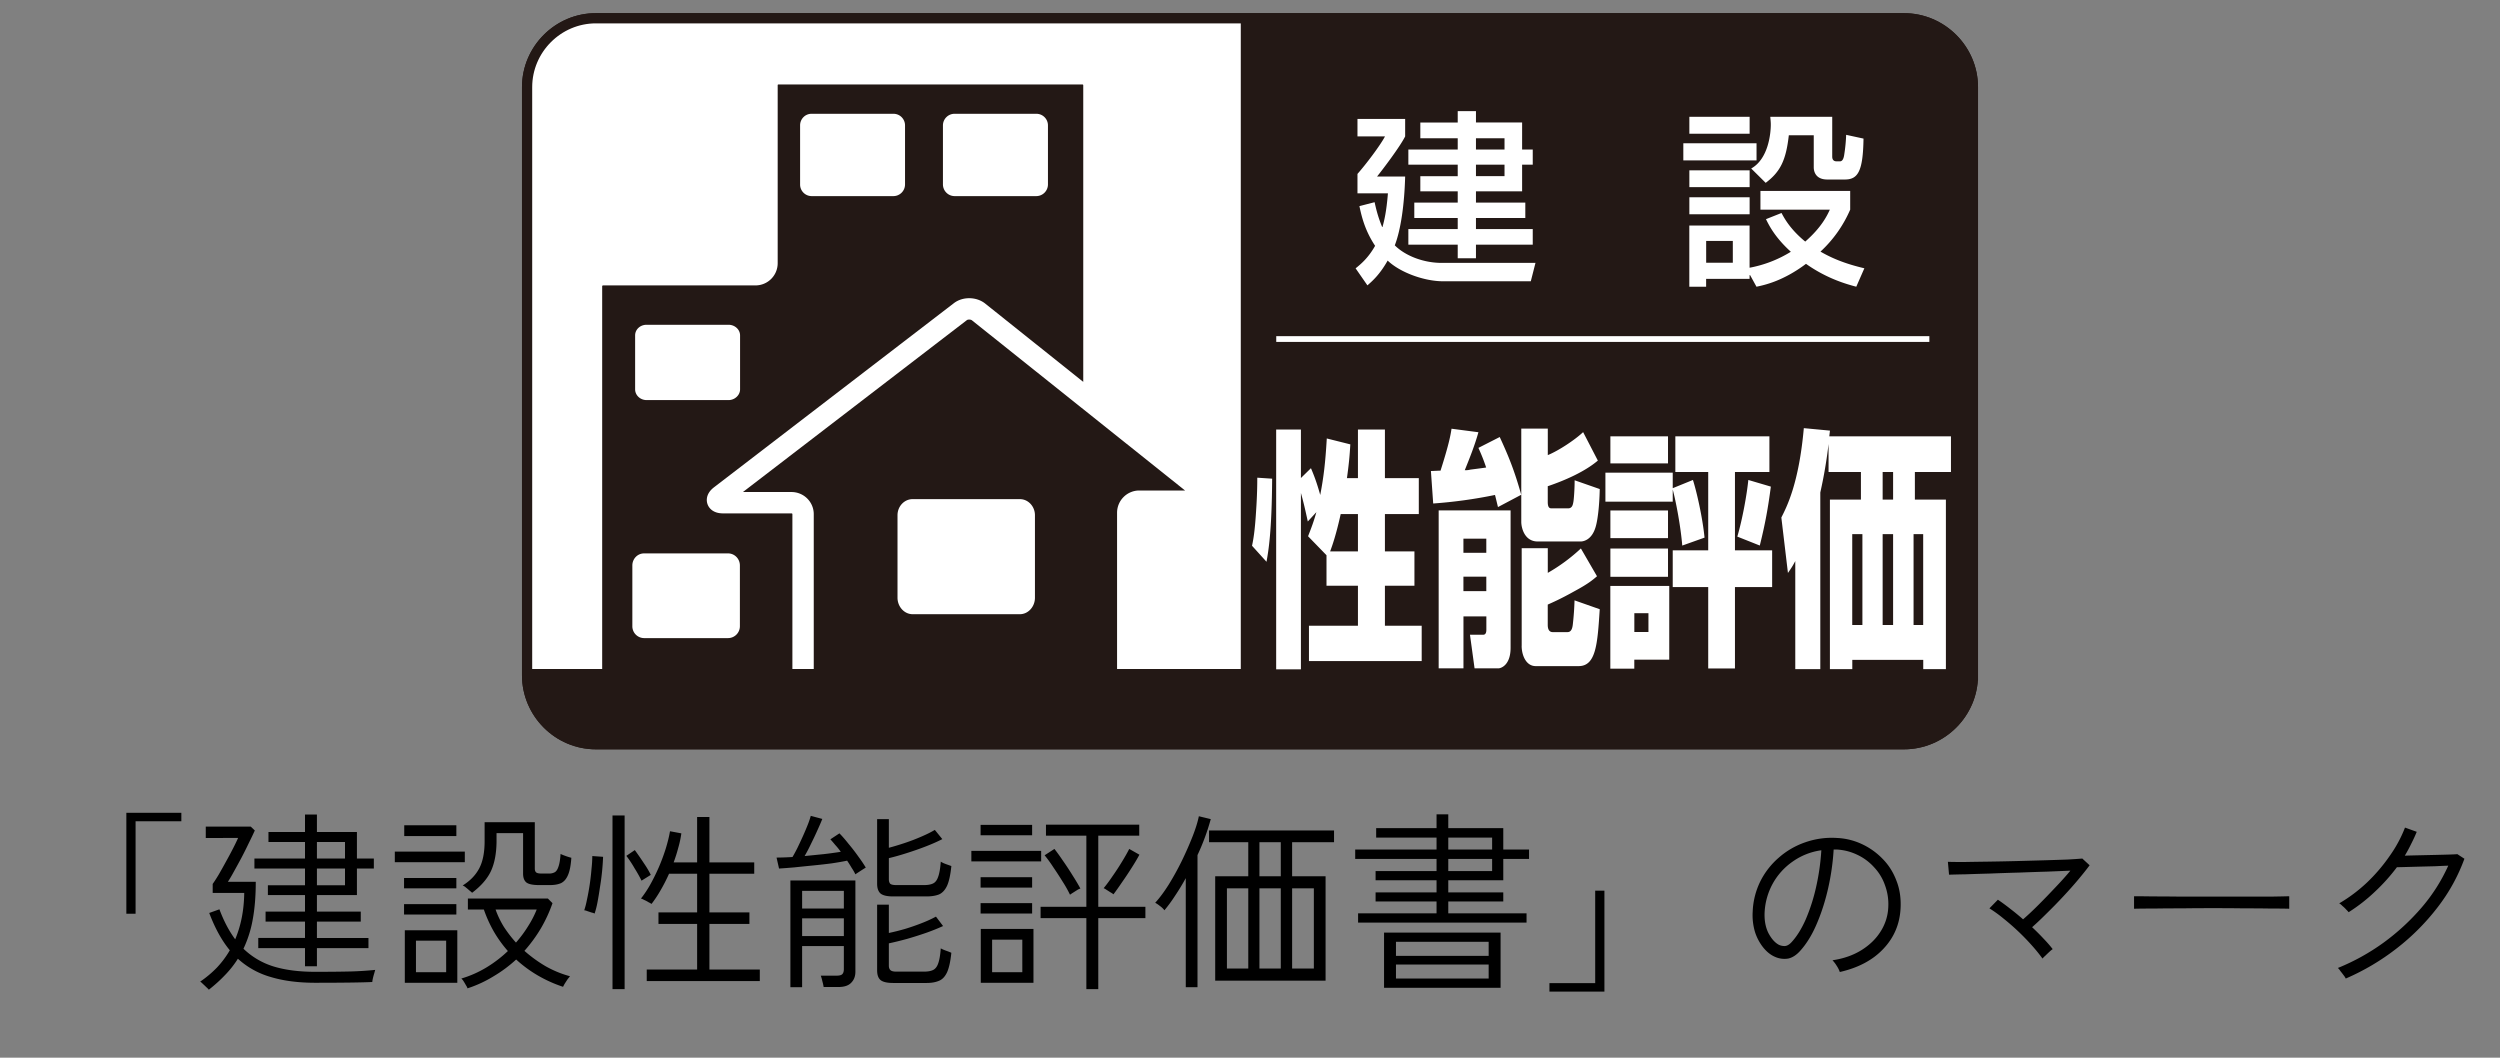 <svg width="182" height="77" viewBox="0 0 182 77" fill="none" xmlns="http://www.w3.org/2000/svg"><rect x="0" y="0" width="182" height="77" fill="#808080" stroke="none"/><g clip-path="url(#clip0_111_3081)"><path d="M143.628 49.159c0 2.761-2.261 5.02-5.023 5.02H43.378c-2.748 0-5.006-2.259-5.006-5.02V6.342c0-2.752 2.258-5.013 5.006-5.013h95.227c2.762 0 5.023 2.261 5.023 5.013v42.817z" stroke="#231815" stroke-width=".744"/><path d="M143.628 49.159c0 2.761-2.261 5.02-5.023 5.02H43.378c-2.748 0-5.006-2.259-5.006-5.02V6.342c0-2.752 2.258-5.013 5.006-5.013h95.227c2.762 0 5.023 2.261 5.023 5.013v42.817z" fill="#fff"/><path d="M143.628 49.159c0 2.761-2.261 5.02-5.023 5.02H43.378c-2.748 0-5.006-2.259-5.006-5.02V6.342c0-2.752 2.258-5.013 5.006-5.013h95.227c2.762 0 5.023 2.261 5.023 5.013v42.817z" stroke="#231815" stroke-width=".744"/><path d="M138.605 1.329H90.329v52.85h48.276c2.762 0 5.023-2.259 5.023-5.02V6.342c0-2.752-2.261-5.013-5.023-5.013z" fill="#231815"/><path d="M91.53 34.776c0 .477-.007 1.258-.088 2.447-.092 1.511-.207 2.09-.294 2.509l1.054 1.166c.142-.805.385-2.164.41-6.05l-1.083-.072zm5.036 7.866h2.292v2.91h-3.566v2.576h8.207v-2.576h-2.677v-2.91h2.149v-2.498h-2.149v-2.721h2.467V34.81h-2.467v-3.542h-1.964v3.542h-.801c.131-.946.196-1.562.246-2.46l-1.713-.43c-.105 1.812-.234 2.846-.477 4.114-.287-1.035-.51-1.552-.676-1.95l-.73.716v-3.532h-1.802v17.458h1.802V35.888c.176.632.29 1.099.5 2.076l.625-.68c-.202.72-.358 1.12-.605 1.755l1.342 1.382v2.224h-.003v-.003zm.267-2.498c.162-.443.426-1.17.77-2.721h1.255v2.721h-2.025zm13.912-4.128c-.496-1.76-.905-2.771-1.565-4.201l-1.551.79c.236.535.351.805.564 1.43-.175.03-.997.132-1.162.156-.173.04-.234.04-.396.04.365-.905.73-1.815.994-2.765l-1.957-.256c-.068.44-.166 1.064-.801 3.052-.112 0-.602.027-.7.027l.166 2.366a34.452 34.452 0 004.499-.622c.087.338.121.49.216.882l1.69-.895h.003v-.004zm.031 11.003c0 .659.307 1.474 1.024 1.474h3.127c1.271 0 1.372-1.636 1.534-4.141l-1.835-.646a20.299 20.299 0 01-.118 1.69c-.027.278-.085.622-.396.622h-1.071c-.295 0-.365-.27-.365-.524v-1.48c.31-.139.922-.399 1.98-.994.984-.53 1.305-.811 1.606-1.068l-1.173-2.025a12.867 12.867 0 01-2.41 1.778v-1.798h-1.9v7.109h-.003v.003zm-.027-15.816V38c0 .368.203 1.42 1.196 1.42h3.127c.24 0 .815-.143 1.082-1.032.155-.486.284-1.558.307-2.785l-1.828-.639c0 .663-.054 1.362-.088 1.555-.037.206-.078.49-.392.49h-1.167c-.141 0-.31 0-.31-.466v-1.146c1.196-.403 2.677-1.041 3.647-1.866l-1.072-2.072c-.622.588-1.828 1.372-2.572 1.673v-1.93h-1.93zm-2.546 10.78v1.05h-1.666v-1.05h1.666zm-3.468 6.672h1.805v-3.78h1.667v.964c0 .125-.014.369-.227.369h-.966l.334 2.447h1.744c.142 0 .879-.193.879-1.498V37.155h-5.236v11.5zm3.468-9.441v1.03h-1.666v-1.03h1.666zm9.033 2.776h4.195v-2.056h-4.195v2.055zm0-2.813h4.195v-2.015h-4.195v2.015zm6.855-.04c-.149-1.498-.575-3.347-.845-4.196l-1.471.599v-1.13h-4.901v2.113h4.901v-.889c.25.94.585 2.742.693 4.084l1.623-.579v-.003zm-6.855 9.541h1.741v-.655h2.545v-5.365h-4.29v6.024l.004-.004zm10.042-13.737c-.101 1.035-.429 2.863-.801 4.124l1.636.65c.406-1.634.605-2.763.805-4.29l-1.64-.484zm-10.042-1.206h4.195v-1.968h-4.195v1.968zm4.729.625h2.393v5.706h-2.583v2.673h2.583v5.926h1.947V42.74h2.707v-2.674h-2.707V34.36h2.508v-2.596h-6.848v2.596zm-1.958 10.282v1.366h-1.027v-1.366h1.027zm20.001-5.756v6.612h-.7v-6.611h.7zm-4.425 0v6.612h-.74v-6.611h.74zm2.235 0v6.612h-.761v-6.611h.761zm-7.122 9.827h1.822V35.854a34.03 34.03 0 00.601-3.529v2.035h2.356v2.012h-2.258v12.34h1.63v-.675h5.165v.676h1.649V36.372h-2.258V34.36h2.627v-2.596h-8.857l.048-.415-1.903-.18c-.359 4.03-1.237 5.713-1.636 6.507l.48 4.036c.297-.429.358-.537.534-.865v7.866zm7.122-14.353v2.012h-.761V34.36h.761z" fill="#fff"/><path d="M79.638 29.59V6.206a.835.835 0 00-.839-.835H56.673a.83.83 0 00-.835.835v12.953c0 .47-.376.842-.842.842H43.9a.844.844 0 00-.839.835v28.917H82.1V37.328c0-.46.375-.842.838-.842h4.719c.453 0 .54-.237.179-.524L71.238 22.708c-.362-.287-.963-.294-1.318-.023L52.46 36.087c-.364.274-.28.51.177.51h4.982c.47 0 .845.376.845.832v11.946" fill="#231815"/><path d="M79.638 29.59V6.206a.835.835 0 00-.839-.835H56.673a.83.83 0 00-.835.835v12.953c0 .47-.376.842-.842.842H43.9a.844.844 0 00-.839.835v28.917H82.1V37.328c0-.46.375-.842.838-.842h4.719c.453 0 .54-.237.179-.524L71.238 22.708c-.362-.287-.963-.294-1.318-.023L52.46 36.087c-.364.274-.28.51.177.51h4.982c.47 0 .845.376.845.832v11.946" stroke="#fff" stroke-width="1.555"/><path d="M98.966 15.011c.145.666.368 1.721 1.142 2.884-.493.879-1.038 1.332-1.42 1.64l.86 1.24c.32-.284.878-.747 1.473-1.805.889.855 2.647 1.507 4.039 1.507h6.382l.341-1.338h-6.824c-1.379 0-2.694-.548-3.418-1.278.436-1.129.7-2.964.754-5.01h-2.045c.355-.439 1.653-2.14 2.045-2.92V8.657h-3.471V9.93h2.004c-.368.693-1.406 2.055-2.004 2.731v1.413h2.217c-.111 1.352-.264 1.968-.395 2.45h-.027c-.325-.797-.447-1.355-.548-1.804l-1.112.287h.007v.004zm10.563-4.945v.822h-2.079v-.822h2.079zm-3.407-1.974v.828H103.4v1.146h2.722v.822h-3.594v1.102h3.594v.835H103.4v1.105h2.722v.821h-3.161v1.12h3.161v.807h-3.594v1.132h3.594v.994h1.328v-.994h4.134v-1.132h-4.134v-.808h3.593v-1.119h-3.593v-.821h3.36v-1.94h.774v-1.102h-.774V8.917h-3.36v-.828h-1.328v.003zm3.407 3.898v.835h-2.079v-.835h2.079zm13.456 1.633h4.388v-1.224h-4.388v1.224zm-.439-1.947h5.33v-1.244h-5.33v1.243zm.439 3.924h4.388v-1.24h-4.388v1.24zm5.557-2.288c1.055-.798 1.478-1.62 1.684-3.465h1.815v2.342c0 .149.037.88.987.88h1.278c.953 0 1.321-.592 1.358-2.979l-1.264-.274a11.94 11.94 0 01-.138 1.43c-.051.372-.166.5-.315.5h-.243c-.27 0-.318-.196-.318-.348V8.501h-4.509c.01.163.037.332.037.568 0 .636-.172 2.498-1.426 3.198l1.051 1.041.003.004zm-5.557-3.577h4.388v-1.23h-4.388v1.23zm4.888 11.138c.595-.122 1.954-.422 3.603-1.666 1.501 1.064 2.924 1.473 3.661 1.666l.588-1.342c-1.48-.348-2.406-.76-3.194-1.213a9.033 9.033 0 002.163-3.056V13.9h-6.534v1.362h5.054c-.196.426-.598 1.281-1.792 2.325-1.085-.889-1.517-1.683-1.727-2.082l-1.132.45c.179.355.595 1.274 1.811 2.373a8.748 8.748 0 01-3.005 1.163v-3.073h-4.387v4.458h1.224v-.574h3.163v-.274h.038l.466.848v-.003zm-1.724-3.333v1.585h-1.94V17.54h1.94zm-60.263-4.111a.849.849 0 01-.838.848h-5.973a.843.843 0 01-.828-.848v-4.3c0-.47.372-.845.828-.845h5.973c.46 0 .838.375.838.845v4.3zm10.405 0a.852.852 0 01-.841.848h-5.963a.854.854 0 01-.841-.848v-4.3c0-.47.385-.845.841-.845h5.963c.46 0 .841.375.841.845v4.3zM53.877 28.346c0 .422-.386.78-.835.78h-5.973c-.463 0-.832-.358-.832-.78v-3.928c0-.433.369-.774.832-.774h5.973c.446 0 .835.341.835.774v3.928zm-.013 17.236a.865.865 0 01-.859.872h-6.118a.861.861 0 01-.852-.872v-4.414c0-.49.382-.88.852-.88h6.118c.47 0 .859.39.859.88v4.414zm21.48-2.065c0 .65-.49 1.197-1.095 1.197h-7.812c-.605 0-1.098-.548-1.098-1.197v-6.01c0-.642.493-1.17 1.098-1.17h7.812c.605 0 1.095.531 1.095 1.17v6.01z" fill="#fff"/><path d="M91.617 54.178H43.378c-2.748 0-5.006-2.258-5.006-5.02v-.456h53.245v5.476z" fill="#231815"/><path d="M92.911 24.682h47.546" stroke="#fff" stroke-width=".419"/></g><path d="M9.198 66.52v-7.35h4.004v.616H9.87v6.734h-.672zm13.006 3.822v-1.316h-3.402v-.742h3.402v-1.19h-2.87v-.728h2.87v-1.204h-2.702v-.714h2.702V63.23h-3.682v-.728h3.682v-1.204h-2.66v-.728h2.66v-1.274h.868v1.274h2.912v1.932h1.232v.728h-1.232v1.932h-2.912v1.204h3.192v.728h-3.192v1.19h3.752v.742h-3.752v1.316h-.868zm-7 1.708a1.592 1.592 0 00-.182-.182 6.997 6.997 0 00-.266-.252.909.909 0 00-.182-.154c.439-.299.84-.635 1.204-1.008a6.78 6.78 0 00.952-1.274c-.579-.7-1.078-1.605-1.498-2.716l.742-.266c.317.85.7 1.577 1.148 2.184a8.083 8.083 0 00.476-1.568c.112-.56.173-1.162.182-1.806h-2.296v-.658c.121-.168.266-.392.434-.672.168-.29.34-.597.518-.924.187-.336.36-.658.518-.966.159-.308.285-.57.378-.784H14.98v-.826h3.276l.294.28c-.112.252-.257.555-.434.91a29.7 29.7 0 01-.546 1.092c-.196.364-.383.705-.56 1.022a9.89 9.89 0 01-.42.714h2.03c0 1.045-.075 1.965-.224 2.758a8.387 8.387 0 01-.672 2.114 5.477 5.477 0 002.184 1.288c.85.261 1.862.392 3.038.392 1.055 0 1.941-.01 2.66-.028a24.308 24.308 0 001.708-.112l-.07.252c-.037.121-.07.243-.098.364-.028.13-.042.22-.042.266-.373.019-.933.033-1.68.042-.737.01-1.563.014-2.478.014-1.232 0-2.31-.14-3.234-.42a5.972 5.972 0 01-2.394-1.33c-.27.43-.583.826-.938 1.19-.345.364-.737.719-1.176 1.064zm7.868-7.602h2.044V63.23h-2.044v1.218zm0-1.946h2.044v-1.204h-2.044v1.204zm10.962 9.45a.798.798 0 00-.112-.224 5.33 5.33 0 00-.182-.308.873.873 0 00-.154-.182 7.895 7.895 0 001.834-.812 9.113 9.113 0 001.554-1.19 8.911 8.911 0 01-1.036-1.442 9.58 9.58 0 01-.714-1.582h-1.162v-.798h5.824l.336.336c-.224.644-.509 1.26-.854 1.848-.345.579-.742 1.12-1.19 1.624a9.82 9.82 0 001.568 1.134c.57.317 1.153.555 1.75.714a7.907 7.907 0 01-.168.21c-.075.112-.145.22-.21.322a2.164 2.164 0 00-.126.238A9.661 9.661 0 0139.13 71a9.173 9.173 0 01-1.554-1.148 9.701 9.701 0 01-1.638 1.218 8.859 8.859 0 01-1.904.882zm-4.564-.406v-3.822h3.822v3.822H29.47zm4.9-6.552a2.658 2.658 0 00-.196-.168 6.729 6.729 0 00-.266-.224.82.82 0 00-.224-.14c.541-.336.943-.751 1.204-1.246s.392-1.153.392-1.974v-1.386h3.654v3.374c0 .13.033.224.098.28.065.056.196.084.392.084h.546a.823.823 0 00.42-.098c.112-.065.2-.2.266-.406.075-.205.126-.513.154-.924.093.047.22.098.378.154.159.056.294.098.406.126-.037.56-.121.985-.252 1.274-.121.28-.29.471-.504.574-.215.093-.485.14-.812.14h-.77c-.448 0-.756-.06-.924-.182-.168-.13-.252-.35-.252-.658v-2.94h-1.932v.63c-.01.85-.145 1.559-.406 2.128-.261.56-.719 1.087-1.372 1.582zm-4.088 5.782h2.198V68.48h-2.198v2.296zm7.28-2.156c.336-.383.63-.78.882-1.19a7.23 7.23 0 00.63-1.218h-2.996c.15.43.35.85.602 1.26.261.401.555.784.882 1.148zm-8.82-5.852v-.77h5.096v.77h-5.096zm.686-1.904v-.784h3.794v.784h-3.794zm-.014 5.712v-.756h3.808v.756h-3.808zm0-1.904v-.756h3.808v.756h-3.808zm17.668 6.748v-.84h3.668v-3.318h-2.814v-.84h2.814v-2.814h-2.044c-.187.42-.392.821-.616 1.204a8.747 8.747 0 01-.658.994 1.71 1.71 0 00-.224-.126 2.119 2.119 0 00-.322-.168.939.939 0 00-.224-.098 7.86 7.86 0 00.672-1.008c.224-.401.434-.826.63-1.274.196-.457.364-.91.504-1.358.14-.457.243-.877.308-1.26l.826.154a7.284 7.284 0 01-.224 1.05c-.093.355-.205.71-.336 1.064h1.708v-3.304h.896v3.304h3.262v.826h-3.262v2.814h2.912v.84h-2.912v3.318h3.668v.84h-8.232zm-2.492.588V59.366h.882v12.642h-.882zm-1.302-5.502a.852.852 0 00-.21-.07l-.336-.112a.773.773 0 00-.21-.056c.075-.215.145-.49.21-.826.075-.345.14-.71.196-1.092.056-.392.098-.765.126-1.12a8.9 8.9 0 00.056-.91l.784.056a17.263 17.263 0 01-.224 2.198c-.056.392-.117.76-.182 1.106a6.152 6.152 0 01-.21.826zm3.416-2.394a9.8 9.8 0 00-.504-.896 8.092 8.092 0 00-.602-.91l.616-.42c.224.308.443.625.658.952.224.327.392.611.504.854l-.672.42zm10.836 7.756v-7.77h4.732v6.65c0 .327-.103.593-.308.798-.196.205-.504.308-.924.308h-1.078a3.85 3.85 0 00-.098-.434 2.657 2.657 0 00-.112-.392H60.9c.196 0 .331-.033.406-.098.084-.075.126-.2.126-.378v-1.68h-3.038v2.996h-.854zm7.476-.308c-.43 0-.733-.07-.91-.21-.168-.14-.252-.378-.252-.714v-4.774h.854v2.058c.364-.075.756-.173 1.176-.294.43-.13.845-.275 1.246-.434a8.882 8.882 0 001.008-.462l.518.686a15.6 15.6 0 01-1.218.49c-.457.159-.929.308-1.414.448-.476.13-.915.238-1.316.322V70.3c0 .14.037.247.112.322.075.075.215.112.42.112h2.03c.27 0 .485-.037.644-.112.168-.075.294-.229.378-.462.093-.243.159-.616.196-1.12.093.056.22.112.378.168.159.056.29.107.392.154-.065.644-.173 1.125-.322 1.442-.15.308-.345.509-.588.602-.243.103-.541.154-.896.154h-2.436zm0-6.3c-.43 0-.733-.07-.91-.21-.168-.15-.252-.387-.252-.714v-4.704h.854v2.086c.355-.093.742-.21 1.162-.35.42-.14.821-.294 1.204-.462.392-.168.719-.331.98-.49l.546.672c-.345.177-.747.355-1.204.532-.457.177-.924.34-1.4.49-.467.15-.896.27-1.288.364v1.54c0 .14.033.247.098.322.075.065.22.098.434.098h2.03c.27 0 .485-.037.644-.112.168-.075.294-.233.378-.476.093-.243.159-.616.196-1.12.093.065.22.126.378.182l.392.14c-.065.653-.173 1.139-.322 1.456-.15.308-.345.513-.588.616-.243.093-.541.14-.896.14h-2.436zm-2.744-1.61a3.564 3.564 0 00-.266-.462 8.394 8.394 0 00-.336-.532c-.308.065-.681.13-1.12.196-.43.056-.882.107-1.358.154-.476.047-.933.093-1.372.14-.43.037-.798.065-1.106.084l-.182-.798a19.5 19.5 0 001.162-.042c.112-.187.233-.41.364-.672.13-.27.261-.55.392-.84.13-.29.247-.565.35-.826a6.07 6.07 0 00.224-.658l.84.224c-.084.215-.2.485-.35.812-.14.317-.294.644-.462.98a11.6 11.6 0 01-.476.91l1.4-.14a28.94 28.94 0 001.232-.168 4.55 4.55 0 00-.406-.504 10.26 10.26 0 00-.35-.406l.658-.434c.196.196.415.448.658.756.252.299.49.607.714.924.233.317.415.588.546.812a17.625 17.625 0 00-.546.35 3.85 3.85 0 00-.21.14zm-3.878 4.494h3.038v-1.288h-3.038v1.288zm0-2.002h3.038v-1.288h-3.038v1.288zm20.692 5.866v-5.166h-3.332v-.826h3.332v-5.18h-2.94v-.798h6.79v.798h-2.982v5.18h3.43v.826h-3.43v5.166h-.868zm-7.686-.462v-3.92h3.836v3.92H71.4zm.826-.77h2.198V68.41h-2.198v2.366zm-1.512-8.064v-.77h5.082v.77h-5.082zm7.182 2.422a8.452 8.452 0 00-.518-.924 26.545 26.545 0 00-.7-1.078 9.74 9.74 0 00-.63-.868l.714-.462c.177.224.383.509.616.854.243.345.476.7.7 1.064.233.364.425.686.574.966a.957.957 0 00-.238.112l-.308.196a3.85 3.85 0 00-.21.14zm-6.51 1.372v-.756h3.752v.756h-3.752zm0-1.89v-.756h3.752v.756h-3.752zm0-3.808v-.756h3.752v.756h-3.752zm9.674 4.298a1.27 1.27 0 00-.21-.14l-.308-.196a1.333 1.333 0 00-.196-.112c.196-.233.41-.523.644-.868.243-.345.471-.695.686-1.05.224-.364.401-.677.532-.938l.742.42c-.15.28-.34.602-.574.966a24.86 24.86 0 01-.7 1.05c-.233.345-.439.635-.616.868zm7.406 6.286V63.79h2.408v-2.478h-2.856v-.854h9.1v.854h-3.052v2.478h2.436v7.602h-8.036zm-2.142.476V63.93a16.81 16.81 0 01-.784 1.288 10.61 10.61 0 01-.77 1.05 1.471 1.471 0 00-.322-.308 2.12 2.12 0 00-.35-.238c.317-.345.644-.784.98-1.316.336-.541.653-1.115.952-1.722.299-.616.56-1.209.784-1.778.224-.57.378-1.064.462-1.484l.868.21a16.279 16.279 0 01-.966 2.618v9.618h-.854zm7.742-1.358h1.582v-5.838h-1.582v5.838zm-4.746 0h1.554v-5.838H89.32v5.838zm2.366 0h1.554v-5.838h-1.554v5.838zm0-6.72h1.554v-2.478h-1.554v2.478zm7.182 3.374v-.672h5.712v-.868h-4.438v-.658h4.438v-.882h-4.438v-.672h4.438v-.882h-5.922v-.686h5.922v-.868h-4.396v-.686h4.396v-1.008h.854v1.008h4.004v1.554h1.876v.686h-1.876v1.554h-4.004v.882h4.004v.658h-4.004v.868h5.698v.672H98.868zm1.89 4.746v-4.018h8.484v4.018h-8.484zm.868-.672h6.748v-1.022h-6.748v1.022zm0-1.652h6.748v-1.022h-6.748v1.022zm3.808-6.174h3.192v-.882h-3.192v.882zm0-1.568h3.192v-.868h-3.192v.868zm7.364 10.346v-.616h3.332V64.84h.672v7.35h-4.004zm21.14-1.428a1.966 1.966 0 00-.224-.448 2.404 2.404 0 00-.308-.406c.812-.121 1.517-.369 2.114-.742s1.064-.83 1.4-1.372a3.55 3.55 0 00.546-1.736 3.965 3.965 0 00-.238-1.61 3.63 3.63 0 00-.798-1.316 3.844 3.844 0 00-1.232-.91 3.93 3.93 0 00-1.512-.378h-.196c-.056.952-.191 1.9-.406 2.842-.215.943-.495 1.81-.84 2.604-.336.784-.737 1.433-1.204 1.946-.271.299-.555.48-.854.546a1.666 1.666 0 01-.938-.112c-.317-.13-.607-.355-.868-.672a3.551 3.551 0 01-.616-1.148 4.27 4.27 0 01-.168-1.484 5.454 5.454 0 01.546-2.184 5.568 5.568 0 011.344-1.736 5.73 5.73 0 011.918-1.12 5.831 5.831 0 012.324-.322 4.768 4.768 0 011.792.434 5.051 5.051 0 011.512 1.064c.448.448.789.98 1.022 1.596.243.607.345 1.279.308 2.016-.056 1.148-.471 2.133-1.246 2.954-.765.821-1.825 1.386-3.178 1.694zm-4.424-1.974a.99.99 0 00.42.084c.159-.01.317-.098.476-.266.392-.42.742-.98 1.05-1.68a13.3 13.3 0 00.756-2.366c.196-.868.322-1.755.378-2.66a4.694 4.694 0 00-2.072.812 4.77 4.77 0 00-1.456 1.596 4.852 4.852 0 00-.602 2.1c-.028.588.065 1.097.28 1.526.224.42.481.705.77.854zm19.18.994a12.01 12.01 0 00-.784-.966 16.868 16.868 0 00-2.072-1.96 9.637 9.637 0 00-1.008-.728l.616-.63c.289.196.588.415.896.658.317.243.63.5.938.77.327-.28.695-.625 1.106-1.036.42-.42.835-.85 1.246-1.288.42-.439.784-.845 1.092-1.218l-1.68.07c-.653.019-1.339.042-2.058.07-.719.019-1.419.042-2.1.07-.681.019-1.288.037-1.82.056a71.9 71.9 0 00-1.176.028l-.084-.938c.271.01.663.014 1.176.014.523-.01 1.115-.019 1.778-.028.672-.01 1.363-.023 2.072-.042.709-.019 1.386-.037 2.03-.056.644-.019 1.209-.037 1.694-.056a35.92 35.92 0 001.036-.07l.532.49c-.205.28-.476.62-.812 1.022-.336.401-.705.817-1.106 1.246-.401.43-.803.84-1.204 1.232-.392.392-.747.728-1.064 1.008.299.28.574.555.826.826.261.27.485.527.672.77a1.723 1.723 0 00-.224.182 8.888 8.888 0 00-.308.294 2.06 2.06 0 00-.21.21zm6.664-3.626v-.91c.327 0 .789.005 1.386.014.597 0 1.269.005 2.016.014h6.58c.579-.01 1.017-.019 1.316-.028v.91c-.308-.01-.751-.014-1.33-.014a112.86 112.86 0 00-1.946-.014 174.452 174.452 0 00-4.536 0c-.737 0-1.409.005-2.016.014a61.6 61.6 0 00-1.47.014zm15.414 5.082a1.327 1.327 0 00-.154-.238 7.092 7.092 0 00-.238-.308 1.057 1.057 0 00-.182-.224 15.749 15.749 0 003.332-1.848 16.308 16.308 0 002.786-2.576 12.58 12.58 0 001.918-3.024c-.261.01-.579.023-.952.042l-1.106.028-1.022.028c-.299.01-.518.014-.658.014a13.581 13.581 0 01-1.596 1.778c-.588.56-1.227 1.06-1.918 1.498a2.362 2.362 0 00-.182-.196 2.51 2.51 0 00-.28-.266.987.987 0 00-.224-.182 11.13 11.13 0 002.016-1.512 12.415 12.415 0 001.652-1.932 9.41 9.41 0 001.12-2.072l.854.308c-.121.299-.257.593-.406.882a10.7 10.7 0 01-.462.854c.299-.01.653-.019 1.064-.028l1.218-.028c.411-.01.756-.019 1.036-.028.289-.01.457-.019.504-.028l.518.336a13.139 13.139 0 01-1.946 3.528 16.45 16.45 0 01-2.982 2.996 17.055 17.055 0 01-3.71 2.198z" fill="#000"/><defs><clipPath id="clip0_111_3081"><path fill="#fff" transform="translate(38 .957)" d="M0 0h106v53.593H0z"/></clipPath></defs></svg>